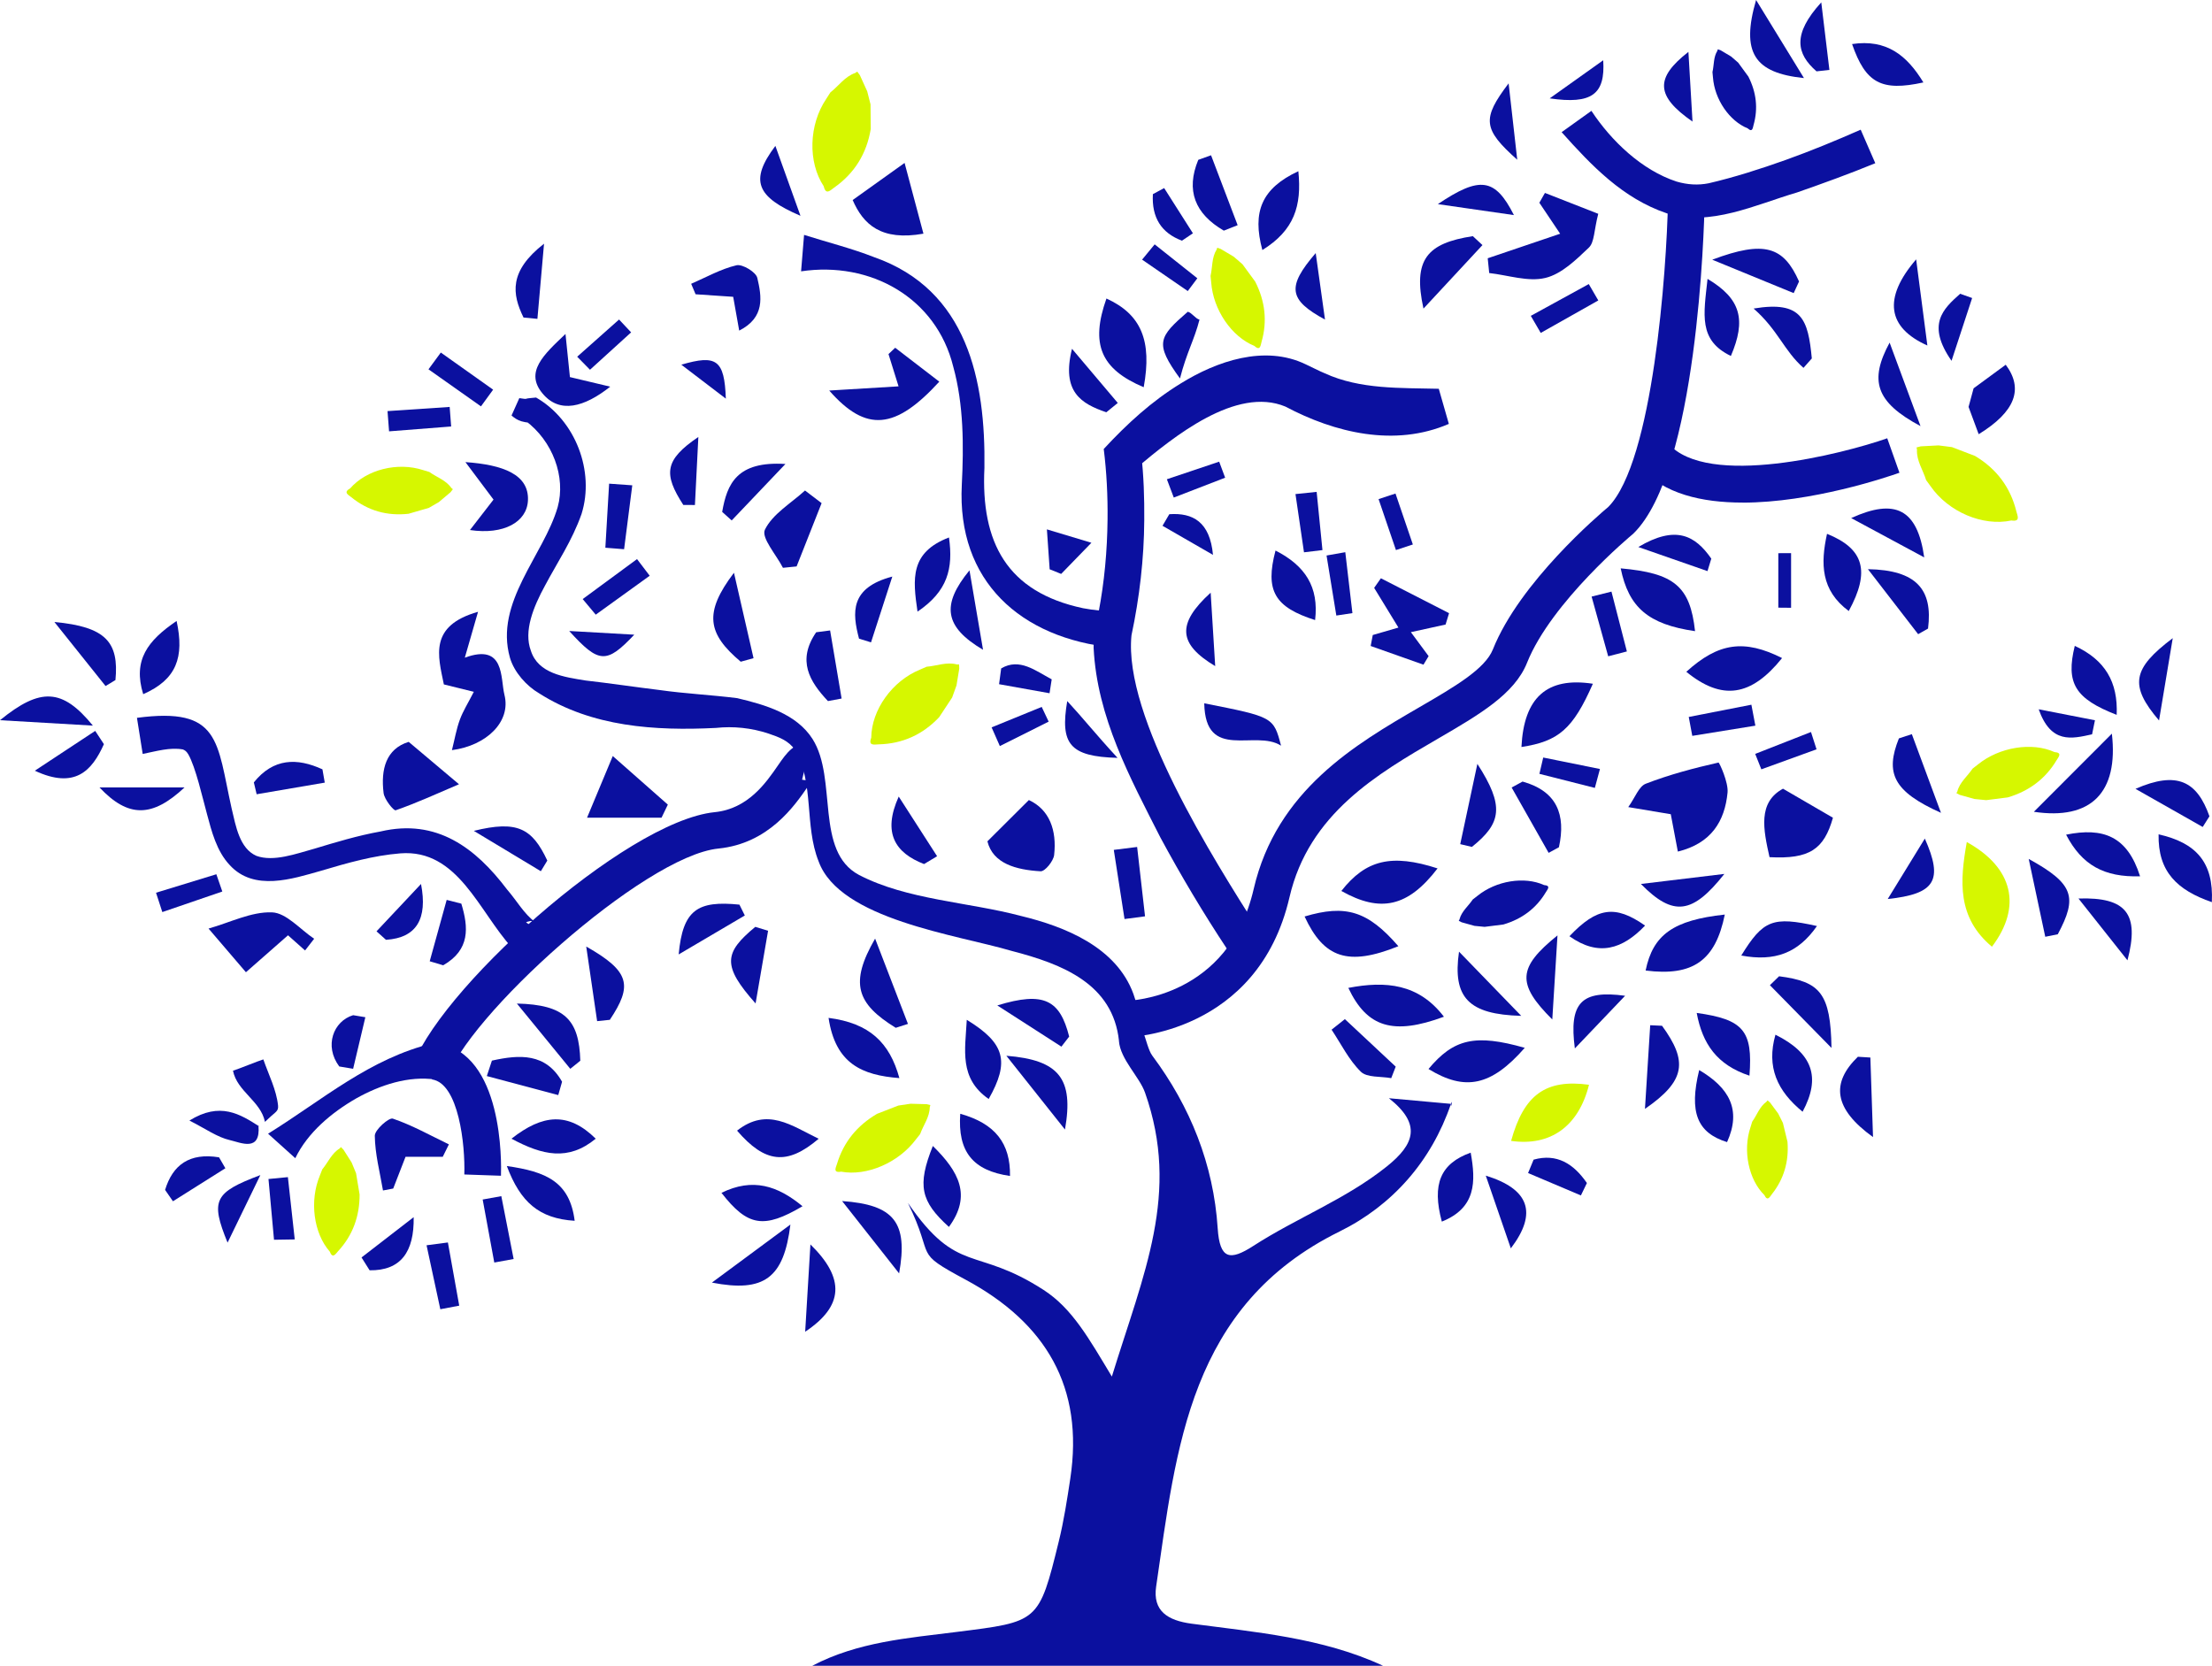 <svg width="567" height="427" viewBox="0 0 567 427" fill="none" xmlns="http://www.w3.org/2000/svg">
<g clip-path="url(#clip0_394_2775)">
<path d="M430.083 218.299C429.431 214.865 428.892 211.981 428.269 208.716C425.009 208.165 421.778 207.628 417.37 206.893C419.156 204.406 420.077 201.593 421.863 200.9C427.886 198.568 434.193 196.9 440.499 195.473C440.712 195.431 443.079 200.575 442.823 203.162C442.115 210.511 438.657 216.193 430.069 218.299H430.083Z" fill="#0B109F"/>
<path d="M122.533 156.844C121.2 161.494 120.308 164.561 119.145 168.59C129.491 164.787 128.23 173.847 129.307 178.13C131.05 185.027 124.658 191.147 115.843 192.292C116.552 189.479 116.977 186.907 117.87 184.49C118.692 182.243 120.01 180.179 121.455 177.338C118.706 176.66 116.24 176.052 113.774 175.444C112.258 168.081 109.919 160.406 122.533 156.83V156.844Z" fill="#0B109F"/>
<path d="M409.675 54.812C408.569 59.108 408.711 62.077 407.28 63.462C403.992 66.6 400.264 70.26 396.098 71.25C391.676 72.31 386.546 70.529 381.727 69.992C381.6 68.734 381.472 67.462 381.345 66.204C387.354 64.168 393.363 62.133 399.91 59.914C398.309 57.54 396.452 54.755 394.581 51.971C395.063 51.137 395.545 50.289 396.013 49.455C401.101 51.448 406.203 53.441 409.689 54.812H409.675Z" fill="#0B109F"/>
<path d="M212.554 100.111C219.442 99.701 224.841 99.376 230.326 99.036C229.447 96.21 228.597 93.496 227.747 90.768C228.314 90.231 228.895 89.68 229.462 89.143C233.217 92.026 236.959 94.909 240.771 97.835C229.547 110.089 222.064 110.965 212.554 100.111Z" fill="#0B109F"/>
<path d="M457.024 202.172C462.551 205.38 466.08 207.444 469.836 209.62C467.54 217.719 463.841 220.277 453.58 219.726C451.993 212.645 450.533 205.705 457.038 202.172H457.024Z" fill="#0B109F"/>
<path d="M78.188 243.64C76.487 242.113 74.772 240.587 73.823 239.753C70.025 243.074 66.482 246.198 63.038 249.223C59.693 245.322 57.383 242.622 53.457 238.029C58.985 236.474 64.412 233.675 69.713 233.873C73.398 234 76.927 238.241 80.526 240.643C79.747 241.647 78.967 242.65 78.188 243.654V243.64Z" fill="#0B109F"/>
<path d="M510.595 242.68C501.652 235.203 502.361 225.889 504.146 215.854C516.009 222.383 518.389 232.39 510.595 242.68Z" fill="#D6F700"/>
<path d="M117.643 201.041C111.946 203.472 106.773 205.846 101.416 207.712C100.934 207.882 98.525 204.942 98.326 203.288C97.575 197.225 98.936 191.953 104.761 190.172C108.601 193.409 111.946 196.221 117.643 201.027V201.041Z" fill="#0B109F"/>
<path d="M505.89 99.545C508.88 97.341 511.502 95.418 514.124 93.496C518.744 99.659 516.604 105.538 507.194 111.305C506.244 108.761 505.535 106.839 504.6 104.309" fill="#0B109F"/>
<path d="M361.645 162.045C363.275 164.25 364.735 166.215 366.195 168.193C365.755 168.928 365.316 169.649 364.877 170.384C360.37 168.787 355.849 167.19 351.342 165.593C351.526 164.66 351.696 163.713 351.881 162.78C353.978 162.172 356.062 161.565 358.457 160.872C356.373 157.466 354.304 154.088 352.235 150.696C352.816 149.876 353.397 149.056 353.964 148.236C359.789 151.219 365.614 154.201 371.438 157.183C371.141 158.158 370.843 159.134 370.545 160.095C367.824 160.688 365.089 161.296 361.66 162.045H361.645Z" fill="#0B109F"/>
<path d="M358.442 242.553C345.574 247.74 339.353 245.634 334.406 234.935C344.936 231.797 350.591 233.493 358.442 242.553Z" fill="#0B109F"/>
<path d="M253.087 215.684C257.168 211.628 260.102 208.702 263.73 205.084C269.016 207.529 270.915 212.829 270.207 219.161C270.036 220.73 267.854 223.416 266.734 223.345C260.414 222.978 254.518 221.366 253.101 215.67L253.087 215.684Z" fill="#0B109F"/>
<path d="M231.871 41.766C233.359 47.377 234.946 53.313 236.704 59.9C225.862 61.836 221.284 57.539 218.563 51.278C222.928 48.154 226.372 45.695 231.871 41.766Z" fill="#0B109F"/>
<path d="M293.165 99.263C282.139 94.599 279.461 88.224 283.613 76.522C292.513 80.578 295.348 87.32 293.165 99.263Z" fill="#0B109F"/>
<path d="M150.48 209.606C153.499 202.384 154.675 199.557 157.07 193.805C159.621 196.052 161.818 197.988 171.186 206.257C170.647 207.373 170.109 208.49 169.57 209.606H150.48Z" fill="#0B109F"/>
<path d="M387.339 292.459C390.613 280.601 396.225 276.559 407.308 278.071C404.644 288.714 397.444 293.901 387.339 292.459Z" fill="#D6F700"/>
<path d="M368.491 222.609C360.88 232.531 353.836 234.029 343.831 228.39C350.081 220.418 356.685 218.779 368.491 222.609Z" fill="#0B109F"/>
<path d="M456.797 168.689C448.861 178.582 441.378 179.657 432.251 172.208C440.471 164.745 447.075 163.798 456.797 168.689Z" fill="#0B109F"/>
<path d="M408.3 175.274C403.184 186.892 399.513 190.03 389.99 191.486C390.613 178.822 396.495 173.465 408.3 175.274Z" fill="#0B109F"/>
<path d="M442.115 234.439C439.72 246.255 433.952 250.326 421.82 248.785C423.705 239.57 428.963 235.867 442.115 234.439Z" fill="#0B109F"/>
<path d="M541.334 188.066C543.077 203.19 535.963 210.299 521.337 208.094C528.381 201.041 534.078 195.331 541.334 188.066Z" fill="#0B109F"/>
<path d="M113.491 296.53H103.953C102.89 299.286 101.841 301.972 100.792 304.671C99.914 304.841 99.049 304.997 98.171 305.166C97.377 300.502 96.13 295.824 96.073 291.145C96.059 289.605 99.701 286.41 100.693 286.75C105.668 288.446 110.316 291.06 115.064 293.35C114.539 294.41 114.015 295.47 113.491 296.53Z" fill="#0B109F"/>
<path d="M345.617 253.238C355.211 251.387 363.658 252.164 370.12 260.63C357.153 265.422 350.421 263.414 345.617 253.238Z" fill="#0B109F"/>
<path d="M434.49 161.792C422.486 160.053 417.484 155.7 415.429 145.693C429.105 146.909 433.229 150.244 434.49 161.792Z" fill="#0B109F"/>
<path d="M390.84 268.601C382.223 278.438 375.534 279.766 366.166 274.028C372.615 266.297 378.128 264.982 390.84 268.601Z" fill="#0B109F"/>
<path d="M210.598 128.987C208.458 134.386 206.333 139.785 204.193 145.199C203.03 145.312 201.854 145.439 200.692 145.552C198.991 142.216 195.066 137.835 196.072 135.771C198.042 131.743 202.761 129.015 206.347 125.736C207.764 126.811 209.181 127.899 210.598 128.973V128.987Z" fill="#0B109F"/>
<path d="M379.998 62.825C374.953 68.252 369.908 73.68 364.877 79.107C362.113 66.514 365.784 62.344 377.532 60.535C378.354 61.298 379.176 62.062 379.998 62.825Z" fill="#0B109F"/>
<path d="M119.301 118.457C128.924 119.135 135.628 121.609 135.33 128.28C135.075 133.806 129.151 137.156 120.463 135.87C123.114 132.45 124.786 130.287 126.501 128.068C124.644 125.595 122.618 122.895 119.301 118.457Z" fill="#0B109F"/>
<path d="M189.482 84.761C188.915 81.581 188.461 79.009 187.937 76.083C184.734 75.871 181.517 75.659 178.3 75.433C177.917 74.543 177.549 73.652 177.166 72.748C181.021 71.08 184.763 68.945 188.787 67.999C190.29 67.645 193.762 69.737 194.116 71.221C195.25 76.055 196.143 81.369 189.482 84.747V84.761Z" fill="#0B109F"/>
<path d="M212.384 260.926C222.886 262.283 228.03 267.244 230.539 276.36C221.001 275.625 214.156 272.728 212.384 260.926Z" fill="#0B109F"/>
<path d="M229.603 263.47C219.541 257.265 217.727 252.008 224.317 240.602C227.619 249.181 230.17 255.824 232.735 262.467C231.687 262.806 230.652 263.131 229.603 263.47Z" fill="#0B109F"/>
<path d="M524.257 240.121C522.84 233.478 521.437 226.821 520.019 220.178C531.669 226.58 532.533 230.001 527.474 239.485C526.397 239.697 525.334 239.923 524.257 240.135V240.121Z" fill="#0B109F"/>
<path d="M473.889 156.631C466.704 151.317 466.647 144.448 468.319 136.844C477.815 140.66 479.444 146.455 473.889 156.631Z" fill="#0B109F"/>
<path d="M182.481 328.783C189.808 323.356 195.321 319.285 202.605 313.9C200.919 327.596 195.916 331.398 182.481 328.783Z" fill="#0B109F"/>
<path d="M492.284 109.227C480.692 103.05 479.133 97.51 484.362 87.828L492.284 109.227Z" fill="#0B109F"/>
<path d="M156.418 99.121C149.757 104.393 143.465 106.104 139.1 100.902C134.437 95.376 139.327 90.952 144.953 85.609C145.463 90.514 145.747 93.312 146.087 96.662C148.751 97.298 151.614 97.977 156.432 99.121H156.418Z" fill="#0B109F"/>
<path d="M153.059 261.746C152.124 255.371 151.203 248.997 150.267 242.637C161.534 249.025 162.172 252.615 156.319 261.421C155.228 261.534 154.151 261.647 153.059 261.76V261.746Z" fill="#0B109F"/>
<path d="M189.865 169.62C181.347 162.44 180.327 157.112 188.136 146.822C190.134 155.585 191.65 162.143 193.152 168.716C192.061 169.013 190.97 169.323 189.879 169.62H189.865Z" fill="#0B109F"/>
<path d="M272.077 268.304C266.593 264.785 261.122 261.251 255.638 257.732C267.684 254.029 271.695 256.389 274.061 265.717C273.395 266.58 272.729 267.442 272.063 268.304H272.077Z" fill="#0B109F"/>
<path d="M493.234 142.881C487.437 139.757 481.641 136.634 474.512 132.803C485.793 127.658 491.477 130.471 493.234 142.881Z" fill="#0B109F"/>
<path d="M462.055 284.981C455.55 279.653 452.744 273.533 455.097 265.236C464.62 269.971 466.817 276.134 462.055 284.981Z" fill="#0B109F"/>
<path d="M146.172 273.972C142.033 268.912 137.881 263.838 132.496 257.252C144.882 257.535 148.439 261.478 148.751 271.909L146.172 273.987V273.972Z" fill="#0B109F"/>
<path d="M553.31 213.875C562.791 216.009 567.482 220.928 566.958 231.26C558.086 228.179 553.111 223.472 553.31 213.875Z" fill="#0B109F"/>
<path d="M323.579 64.098C320.943 54.332 323.352 48.297 332.805 43.887C333.712 52.777 331.756 59.024 323.579 64.098Z" fill="#0B109F"/>
<path d="M459.773 75.136C453.552 72.592 447.344 70.034 438.898 66.571C452.319 61.525 457.194 63.235 461.148 72.154C460.695 73.143 460.227 74.132 459.773 75.136Z" fill="#0B109F"/>
<path d="M190.913 234.68C185.259 238.001 179.618 241.337 173.963 244.658C175.012 233.196 178.81 230.807 189.539 231.895C189.992 232.814 190.46 233.747 190.913 234.666V234.68Z" fill="#0B109F"/>
<path d="M462.268 94.287C457.293 89.92 455.777 84.591 449.499 79.093C461.956 77.015 463.458 81.891 464.422 91.884C463.713 92.69 462.99 93.496 462.282 94.301L462.268 94.287Z" fill="#0B109F"/>
<path d="M272.984 289.548C267.471 282.608 263.39 277.463 257.962 270.637C271.439 271.711 275.294 276.46 272.984 289.548Z" fill="#0B109F"/>
<path d="M529.6 213.959C539.081 212.051 545.288 214.284 548.562 224.63C539.393 224.913 533.667 221.789 529.6 213.959Z" fill="#0B109F"/>
<path d="M450.136 0C454.714 7.477 458.186 13.145 462.409 20.014C449.626 18.699 446.239 13.441 450.136 0Z" fill="#0B109F"/>
<path d="M230.468 326.423C225.153 319.667 221.128 314.564 215.856 307.879C229.206 308.812 232.806 313.363 230.468 326.423Z" fill="#0B109F"/>
<path d="M27.055 175.855C23.101 170.908 19.147 165.961 13.945 159.445C27.111 160.661 30.527 164.59 29.591 174.328C28.741 174.837 27.905 175.346 27.055 175.855Z" fill="#0B109F"/>
<path d="M456.032 250.256C466.576 251.627 469.226 254.595 469.467 268.63C463.061 262.114 458.37 257.337 453.679 252.546C454.459 251.782 455.238 251.019 456.032 250.256Z" fill="#0B109F"/>
<path d="M490.059 188.193C492.299 194.214 494.524 200.25 497.528 208.362C485.269 202.879 483.186 198.172 486.743 189.282C487.848 188.914 488.954 188.561 490.059 188.193Z" fill="#0B109F"/>
<path d="M532.774 230.327C545.033 229.917 548.477 234.256 545.331 246.171C541.15 240.885 536.955 235.613 532.774 230.327Z" fill="#0B109F"/>
<path d="M434.915 259.654C446.82 261.322 449.343 264.135 448.436 275.739C440.102 272.983 436.389 267.583 434.915 259.654Z" fill="#0B109F"/>
<path d="M188.929 289.83C196.695 283.724 202.889 288.558 209.847 291.908C201.727 298.819 196.1 298.141 188.929 289.83Z" fill="#0B109F"/>
<path d="M479.43 271.088C479.643 277.364 479.841 283.639 480.11 291.484C469.949 284.162 469.34 277.59 476.227 270.891C477.29 270.961 478.367 271.018 479.43 271.088Z" fill="#0B109F"/>
<path d="M435.553 274.297C443.192 278.82 446.466 284.417 442.696 292.77C435.029 290.381 432.903 285.123 435.553 274.297Z" fill="#0B109F"/>
<path d="M421.679 237.267C415.896 243.316 409.76 245.309 402.291 239.995C409.349 232.56 414.026 231.882 421.679 237.267Z" fill="#0B109F"/>
<path d="M196.88 238.595C195.817 244.8 194.74 251.005 193.677 257.224C185.088 247.57 185.528 244.263 193.606 237.592C194.697 237.931 195.788 238.256 196.88 238.595Z" fill="#0B109F"/>
<path d="M131.107 291.894C139.086 285.619 145.662 284.955 152.705 291.894C145.662 297.689 139.057 296.163 131.107 291.894Z" fill="#0B109F"/>
<path d="M246.142 285.506C255.127 288.022 259.011 293.096 258.897 301.449C249.359 300.078 245.448 295.216 246.142 285.506Z" fill="#0B109F"/>
<path d="M493.021 21.131C482.236 23.491 478.226 21.315 474.739 11.294C483.554 9.979 488.784 14.149 493.021 21.131Z" fill="#0B109F"/>
<path d="M542.567 183.246C531.896 179.105 529.472 175.133 531.825 165.564C539.591 169.154 542.936 174.822 542.567 183.246Z" fill="#0B109F"/>
<path d="M184.933 305.773C192.968 301.829 199.332 303.949 205.709 309.207C195.803 315.059 191.65 314.408 184.933 305.773Z" fill="#0B109F"/>
<path d="M247.814 261.422C257.65 267.429 258.84 272.164 253.427 281.718C245.788 276.404 247.404 269.181 247.814 261.422Z" fill="#0B109F"/>
<path d="M239.113 293.76C245.83 300.346 249.118 306.48 243.237 314.508C235.981 307.95 235.06 303.894 239.113 293.76Z" fill="#0B109F"/>
<path d="M129.916 298.904C139.978 300.332 146.044 302.918 147.305 312.939C138.193 312.374 133.388 308.162 129.916 298.904Z" fill="#0B109F"/>
<path d="M426.029 262.948C432.648 272.036 432.152 277.025 421.65 284.248C422.175 275.881 422.586 269.337 422.997 262.807C424.003 262.849 425.023 262.906 426.029 262.948Z" fill="#0B109F"/>
<path d="M564.605 211.98C558.865 208.729 553.125 205.464 547.386 202.213C558.057 197.549 563.159 200.249 566.348 209.252C565.767 210.157 565.2 211.075 564.619 211.98H564.605Z" fill="#0B109F"/>
<path d="M483.88 230.454C487.055 225.295 490.229 220.136 493.39 214.963C498.166 225.719 496.054 229.153 483.88 230.454Z" fill="#0B109F"/>
<path d="M437.693 71.49C446.31 76.607 447.614 82.048 443.674 91.249C435.298 87.207 436.701 80.677 437.693 71.49Z" fill="#0B109F"/>
<path d="M397.898 261.335C388.714 252.191 389.012 248.021 399.23 239.781C398.706 248.346 398.309 254.848 397.898 261.335Z" fill="#0B109F"/>
<path d="M373.989 243.951C379.602 249.732 383.952 254.227 389.933 260.403C376.441 260.05 372.289 255.739 373.989 243.951Z" fill="#0B109F"/>
<path d="M433.838 31.166C424.414 24.622 424.173 20.014 432.79 13.301C433.144 19.251 433.484 25.216 433.838 31.166Z" fill="#0B109F"/>
<path d="M126.09 271.881C133.19 270.298 139.893 269.902 144.074 277.294C143.748 278.439 143.422 279.57 143.096 280.715C136.988 279.089 130.894 277.464 124.786 275.839C125.225 274.524 125.65 273.21 126.09 271.881Z" fill="#0B109F"/>
<path d="M420.616 226.596C427.05 225.818 433.484 225.055 442.002 224.023C433.881 234.299 428.949 235.09 420.616 226.596Z" fill="#0B109F"/>
<path d="M326.952 141.127C334.577 145.014 338.105 150.469 337.099 158.95C326.697 155.642 324.231 151.416 326.952 141.127Z" fill="#0B109F"/>
<path d="M390.287 200.348C399.102 202.807 401.427 208.842 399.598 217.181C398.72 217.662 397.841 218.142 396.962 218.623C393.802 213.04 390.642 207.457 387.481 201.874C388.417 201.365 389.338 200.856 390.273 200.348H390.287Z" fill="#0B109F"/>
<path d="M374.301 216.39C375.605 210.298 376.909 204.206 378.694 195.811C385.667 206.623 384.916 210.99 377.291 217.096C376.299 216.856 375.293 216.63 374.301 216.39Z" fill="#0B109F"/>
<path d="M491.675 162.568C487.735 157.466 483.795 152.364 478.807 145.904C491.292 146.116 495.487 151.148 494.212 161.127C493.361 161.607 492.525 162.088 491.675 162.568Z" fill="#0B109F"/>
<path d="M313.701 59.122C306.261 54.797 303.922 48.79 307.153 40.974C308.245 40.578 309.336 40.197 310.427 39.801C312.695 45.779 314.962 51.744 317.244 57.723C316.068 58.189 314.877 58.655 313.701 59.122Z" fill="#0B109F"/>
<path d="M328.369 191.148C321.737 186.879 308.967 195.289 308.684 180.293C326.371 183.77 326.442 183.812 328.369 191.148Z" fill="#0B109F"/>
<path d="M344.724 261.238C349.075 265.295 353.411 269.365 357.762 273.422C357.379 274.411 356.997 275.386 356.614 276.376C353.95 275.881 350.393 276.277 348.82 274.722C345.73 271.697 343.76 267.599 341.322 263.952C342.456 263.047 343.59 262.143 344.738 261.238H344.724Z" fill="#0B109F"/>
<path d="M25.496 201.846H47.307C39.016 209.605 32.894 209.69 25.496 201.846Z" fill="#0B109F"/>
<path d="M387.269 320.006C385.285 314.239 383.286 308.459 380.849 301.363C391.875 304.755 394.256 310.833 387.269 320.006Z" fill="#0B109F"/>
<path d="M491.165 66.486C492.256 74.882 493.078 81.186 494.042 88.564C483.809 83.998 482.576 76.465 491.165 66.486Z" fill="#0B109F"/>
<path d="M416.562 255.258C412.268 259.752 407.974 264.261 403.68 268.756C402.135 257.067 405.31 253.717 416.562 255.258Z" fill="#0B109F"/>
<path d="M251.981 166.568C242.117 160.717 241.168 155.134 248.509 146.201C249.799 153.904 251.003 160.731 251.981 166.568Z" fill="#0B109F"/>
<path d="M45.266 159.176C47.292 168.462 45.266 174.2 36.706 177.946C34.013 169.197 37.854 164.222 45.266 159.176Z" fill="#0B109F"/>
<path d="M291.479 217.098C292.159 223.034 292.839 228.956 293.506 234.892C291.748 235.118 290.005 235.359 288.248 235.585C287.326 229.677 286.405 223.769 285.498 217.861C287.497 217.606 289.495 217.352 291.479 217.112V217.098Z" fill="#0B109F"/>
<path d="M206.389 341.376C206.871 333.461 207.254 327.072 207.736 319.002C216.664 327.723 216.267 334.804 206.389 341.376Z" fill="#0B109F"/>
<path d="M376.98 295.469C378.326 302.903 378.383 309.631 369.582 313.15C366.988 303.525 369.242 298.253 376.98 295.469Z" fill="#0B109F"/>
<path d="M446.338 244.941C451.95 235.825 454.402 234.849 465.74 237.379C460.879 244.347 454.898 246.538 446.338 244.941Z" fill="#0B109F"/>
<path d="M273.565 179.713C277.59 184.052 280.921 188.278 286.462 194.271C274.161 193.946 271.695 190.695 273.565 179.713Z" fill="#0B109F"/>
<path d="M23.809 186.003C15.32 185.509 8.914 185.127 0 184.618C10.416 176.124 16.029 176.477 23.809 186.003Z" fill="#0B109F"/>
<path d="M553.423 184.688C545.756 175.699 546.564 171.416 556.938 163.586C555.506 172.165 554.472 178.427 553.423 184.688Z" fill="#0B109F"/>
<path d="M236.859 221.493C229.504 218.638 226.131 213.592 230.369 204.193C233.642 209.296 236.916 214.384 240.204 219.486C239.084 220.151 237.979 220.829 236.859 221.493Z" fill="#0B109F"/>
<path d="M65.064 200.561C70.081 194.328 76.119 194.215 82.652 197.211C82.85 198.342 83.049 199.487 83.247 200.618C77.422 201.607 71.612 202.611 65.787 203.6C65.546 202.582 65.305 201.565 65.064 200.547V200.561Z" fill="#0B109F"/>
<path d="M110.146 246.411C111.592 241.167 113.051 235.923 114.497 230.68C115.744 231.005 117.005 231.316 118.253 231.641C120.095 237.718 120.548 243.457 113.604 247.443C112.456 247.103 111.294 246.75 110.146 246.411Z" fill="#0B109F"/>
<path d="M138.632 223.33C133.601 220.305 128.57 217.266 121.455 212.984C132.609 210.228 136.407 212.32 140.29 220.602C139.738 221.507 139.185 222.425 138.632 223.33Z" fill="#0B109F"/>
<path d="M185.117 131.219C186.364 124.053 188.858 118.145 201.33 118.937C195.675 124.873 191.622 129.141 187.554 133.41C186.747 132.675 185.939 131.94 185.117 131.219Z" fill="#0B109F"/>
<path d="M26.63 190.766C23.554 197.635 19.175 202.355 8.928 197.564C14.087 194.158 19.246 190.766 24.404 187.359C25.141 188.49 25.892 189.621 26.63 190.752V190.766Z" fill="#0B109F"/>
<path d="M212.781 161.607C213.759 167.431 214.737 173.24 215.729 179.063C214.567 179.275 213.39 179.501 212.228 179.713C207.466 174.667 204.263 169.282 209.21 162.074C210.4 161.918 211.605 161.763 212.795 161.607H212.781Z" fill="#0B109F"/>
<path d="M235.187 156.787C233.94 148.335 233.26 141.594 243.251 137.777C244.385 145.791 242.883 151.572 235.187 156.787Z" fill="#0B109F"/>
<path d="M175.154 129.439C170.023 121.51 170.293 117.92 179.009 112.012C178.711 117.821 178.428 123.644 178.13 129.453C177.138 129.453 176.146 129.453 175.14 129.439H175.154Z" fill="#0B109F"/>
<path d="M198.75 37.398C200.706 42.826 202.648 48.253 205.185 55.32C193.889 50.472 192.061 46.303 198.75 37.398Z" fill="#0B109F"/>
<path d="M149.36 153.565C154.009 150.145 158.643 146.739 163.292 143.318C164.369 144.746 165.46 146.159 166.537 147.587C161.931 150.908 157.311 154.23 152.705 157.565C151.585 156.237 150.48 154.908 149.36 153.565Z" fill="#0B109F"/>
<path d="M93.65 260.757C92.601 265.167 91.566 269.577 90.518 273.973C89.327 273.775 88.151 273.577 86.96 273.379C83.021 268.093 85.472 261.747 90.518 260.234C91.566 260.404 92.601 260.588 93.65 260.757Z" fill="#0B109F"/>
<path d="M66.255 288.558C66.836 295.371 61.748 292.911 58.928 292.261C55.668 291.512 52.749 289.364 48.554 287.243C56.419 282.367 61.507 285.562 66.581 288.827L66.255 288.558Z" fill="#0B109F"/>
<path d="M388.062 55.137C382.28 54.303 376.498 53.469 368.561 52.325C379.304 45.116 383.215 45.554 388.062 55.137Z" fill="#0B109F"/>
<path d="M123.284 104.168C118.805 101.002 114.327 97.836 109.834 94.67C110.883 93.242 111.932 91.801 112.995 90.373C117.459 93.539 121.937 96.719 126.402 99.885C125.367 101.313 124.318 102.74 123.284 104.168Z" fill="#0B109F"/>
<path d="M310.328 151.926C310.696 157.834 311.051 163.728 311.49 170.752C302.108 165.127 301.484 159.982 310.328 151.926Z" fill="#0B109F"/>
<path d="M68.834 286.72L67.913 287.582C66.85 282.239 60.784 279.808 59.721 274.466C61.082 274.056 66.141 271.978 67.502 271.568C68.863 275.498 70.847 279.356 71.272 283.37C71.428 284.925 70.606 284.981 68.834 286.734V286.72Z" fill="#0B109F"/>
<path d="M107.921 226.61C109.65 235.557 106.759 240.419 98.936 240.913C98.128 240.193 97.32 239.472 96.513 238.737C100.311 234.694 104.123 230.652 107.921 226.596V226.61Z" fill="#0B109F"/>
<path d="M449.952 186.017C444.567 186.894 439.167 187.756 433.782 188.632C433.484 187.021 433.186 185.395 432.875 183.784C438.232 182.738 443.575 181.692 448.932 180.646C449.272 182.441 449.612 184.222 449.952 186.017Z" fill="#0B109F"/>
<path d="M114.809 318.494C115.772 323.893 116.736 329.292 117.714 334.692C116.098 335.003 114.483 335.299 112.867 335.61C111.691 330.14 110.515 324.685 109.338 319.215C111.166 318.975 112.995 318.734 114.823 318.494H114.809Z" fill="#0B109F"/>
<path d="M228.725 147.799C226.911 153.424 225.082 159.035 223.268 164.661C222.248 164.35 221.228 164.025 220.193 163.714C218.421 157 217.855 150.668 228.725 147.799Z" fill="#0B109F"/>
<path d="M162.073 124.392C161.378 129.862 160.67 135.318 159.975 140.788C158.374 140.66 156.772 140.533 155.171 140.406C155.497 134.936 155.809 129.452 156.135 123.982C158.119 124.124 160.103 124.265 162.073 124.406V124.392Z" fill="#0B109F"/>
<path d="M57.752 299.484C53.273 302.296 48.795 305.123 44.331 307.936C43.664 306.961 42.984 306 42.318 305.024C44.26 298.622 48.568 295.427 56.15 296.671C56.689 297.604 57.227 298.537 57.766 299.47L57.752 299.484Z" fill="#0B109F"/>
<path d="M66.737 301.223C63.264 308.389 60.799 313.463 58.333 318.537C53.897 307.682 54.875 305.689 66.737 301.223Z" fill="#0B109F"/>
<path d="M128.499 306.607C129.548 311.978 130.611 317.349 131.659 322.734C130.001 323.031 128.343 323.342 126.699 323.639C125.707 318.254 124.715 312.869 123.723 307.484C125.324 307.201 126.912 306.904 128.513 306.622L128.499 306.607Z" fill="#0B109F"/>
<path d="M437.679 146.399C432.421 144.562 427.163 142.739 419.95 140.223C429.601 134.485 434.561 137.311 438.657 143.205C438.331 144.265 438.005 145.339 437.679 146.399Z" fill="#0B109F"/>
<path d="M115.645 109.326C110.344 109.736 105.03 110.146 99.73 110.57C99.602 108.846 99.474 107.107 99.333 105.383C104.647 105.029 109.948 104.662 115.262 104.309C115.39 105.991 115.517 107.658 115.645 109.34V109.326Z" fill="#0B109F"/>
<path d="M307.465 81.935C306.147 87.108 304.177 90.317 302.462 97.016C295.858 87.956 297.02 86.387 304.461 79.914C305.509 80.154 306.416 81.695 307.465 81.935Z" fill="#0B109F"/>
<path d="M392.399 80.96C397.345 78.246 402.305 75.532 407.251 72.818C408.059 74.218 408.881 75.617 409.689 77.016C404.771 79.786 399.854 82.571 394.936 85.341C394.085 83.885 393.235 82.415 392.385 80.96H392.399Z" fill="#0B109F"/>
<path d="M283.571 105.68C277.208 103.504 272.021 100.493 274.784 89.412C279.518 95.023 283.018 99.165 286.519 103.292C285.541 104.083 284.563 104.889 283.585 105.68H283.571Z" fill="#0B109F"/>
<path d="M92.672 322.338C97.122 318.889 101.586 315.455 106.036 312.006C106.192 320.91 102.734 325.744 94.741 325.631C94.046 324.529 93.366 323.426 92.672 322.338Z" fill="#0B109F"/>
<path d="M145.902 161.748C151.458 162.059 157.028 162.384 162.583 162.695C155.44 170.257 153.499 170.115 145.902 161.748Z" fill="#0B109F"/>
<path d="M139.454 62.457C138.746 70.386 138.249 76.054 137.753 81.736C136.563 81.623 135.373 81.51 134.196 81.397C131.248 75.361 130.384 69.538 139.468 62.457H139.454Z" fill="#0B109F"/>
<path d="M466.845 0.607C467.724 7.886 468.319 12.904 468.929 17.922C467.823 18.049 466.732 18.162 465.627 18.289C460.439 13.766 459.391 8.791 466.845 0.607Z" fill="#0B109F"/>
<path d="M70.237 317.802C69.77 312.615 69.302 307.428 68.82 302.227C70.478 302.071 72.136 301.902 73.794 301.746C74.376 307.075 74.971 312.389 75.552 317.717C73.78 317.746 72.009 317.774 70.237 317.802Z" fill="#0B109F"/>
<path d="M39.994 228.842C45.153 227.259 50.297 225.676 55.456 224.107C55.966 225.577 56.476 227.061 56.986 228.531C51.856 230.284 46.74 232.051 41.609 233.803C41.071 232.15 40.532 230.496 39.994 228.842Z" fill="#0B109F"/>
<path d="M337.255 64.875C338.134 71.207 338.814 75.998 339.636 81.921C330.297 76.846 329.786 73.553 337.255 64.875Z" fill="#0B109F"/>
<path d="M337.496 126.088C337.992 131.063 338.488 136.038 338.984 141.013C337.411 141.197 335.824 141.395 334.251 141.579C333.528 136.604 332.791 131.628 332.068 126.653C333.882 126.47 335.682 126.272 337.496 126.088Z" fill="#0B109F"/>
<path d="M522.556 181.819C527.375 182.752 532.179 183.699 536.998 184.631C536.757 185.833 536.502 187.034 536.261 188.236C531.017 189.395 525.731 190.737 522.57 181.805L522.556 181.819Z" fill="#0B109F"/>
<path d="M299.104 122.852C303.568 121.354 308.032 119.842 312.51 118.344C313.021 119.715 313.531 121.086 314.041 122.457C309.648 124.153 305.268 125.849 300.875 127.545C300.28 125.976 299.699 124.421 299.104 122.852Z" fill="#0B109F"/>
<path d="M408.81 201.973C404.077 200.772 399.329 199.571 394.596 198.369C394.922 196.97 395.248 195.585 395.573 194.186C400.42 195.161 405.267 196.15 410.114 197.125C409.675 198.737 409.25 200.348 408.81 201.959V201.973Z" fill="#0B109F"/>
<path d="M386.702 21.371C387.524 28.579 388.076 33.54 388.913 40.947C380.098 33.088 379.814 30.459 386.702 21.371Z" fill="#0B109F"/>
<path d="M397.232 25.216C402.589 21.4 406.373 18.714 410.95 15.449C411.517 24.17 408.031 26.799 397.232 25.216Z" fill="#0B109F"/>
<path d="M413.062 151.643C414.38 156.759 415.698 161.876 417.016 166.992C415.415 167.402 413.827 167.812 412.226 168.236C410.809 163.133 409.391 158.031 407.974 152.929C409.661 152.505 411.361 152.081 413.048 151.657L413.062 151.643Z" fill="#0B109F"/>
<path d="M505.521 76.379C503.991 81.029 502.46 85.693 500.235 92.492C493.772 83.191 498.038 79.22 502.446 75.305C503.466 75.672 504.487 76.025 505.507 76.393L505.521 76.379Z" fill="#0B109F"/>
<path d="M298.409 48.211C300.861 52.069 303.327 55.942 305.779 59.801C304.843 60.437 303.908 61.059 302.973 61.695C297.701 59.73 295.178 55.773 295.518 49.766C296.482 49.243 297.445 48.734 298.409 48.211Z" fill="#0B109F"/>
<path d="M295.972 62.641C299.614 65.538 303.256 68.436 306.912 71.333C306.09 72.421 305.283 73.51 304.461 74.612C300.563 71.927 296.666 69.241 292.754 66.556C293.832 65.255 294.894 63.955 295.972 62.641Z" fill="#0B109F"/>
<path d="M455.834 155.769V141.805C456.925 141.805 458.016 141.805 459.107 141.791V155.798C458.016 155.798 456.925 155.784 455.834 155.769Z" fill="#0B109F"/>
<path d="M310.937 142.244C306.615 139.756 302.306 137.268 297.984 134.781C298.565 133.791 299.146 132.802 299.727 131.813C305.736 131.389 310.144 133.749 310.923 142.244H310.937Z" fill="#0B109F"/>
<path d="M465.627 192.081C460.907 193.791 456.202 195.501 451.483 197.211C450.958 195.897 450.434 194.582 449.91 193.254C454.671 191.388 459.447 189.508 464.209 187.643C464.677 189.113 465.145 190.597 465.627 192.067V192.081Z" fill="#0B109F"/>
<path d="M147.943 91.447C151.529 88.266 155.114 85.086 158.686 81.906C159.72 83.009 160.741 84.111 161.775 85.2C158.261 88.394 154.746 91.588 151.231 94.782C150.14 93.666 149.035 92.549 147.943 91.433V91.447Z" fill="#0B109F"/>
<path d="M254.178 186.455C258.458 184.702 262.738 182.964 267.018 181.211C267.613 182.469 268.208 183.727 268.803 184.985C264.637 187.077 260.456 189.168 256.289 191.246C255.581 189.649 254.886 188.052 254.178 186.455Z" fill="#0B109F"/>
<path d="M186.052 102.189C182.495 99.475 178.938 96.762 174.644 93.483C183.643 90.854 185.698 92.182 186.052 102.189Z" fill="#0B109F"/>
<path d="M269.03 177.706C264.722 176.928 260.399 176.165 256.091 175.388C256.275 174.045 256.445 172.688 256.63 171.345C261.321 168.561 265.402 171.925 269.583 174.144C269.399 175.331 269.214 176.518 269.03 177.706Z" fill="#0B109F"/>
<path d="M344.837 141.551C345.447 146.752 346.056 151.967 346.665 157.169C345.291 157.381 343.916 157.579 342.541 157.791C341.705 152.66 340.869 147.529 340.033 142.399C341.634 142.116 343.236 141.833 344.837 141.551Z" fill="#0B109F"/>
<path d="M269.059 145.932C268.846 142.908 268.633 139.869 268.35 135.699C272.403 136.929 275.337 137.805 279.759 139.134C276.825 142.158 274.416 144.632 272.006 147.119C271.028 146.724 270.036 146.328 269.059 145.932Z" fill="#0B109F"/>
<path d="M357.819 141.001C356.331 136.648 354.857 132.294 353.369 127.941C354.814 127.461 356.26 126.994 357.705 126.514C359.194 130.867 360.667 135.22 362.156 139.573C360.71 140.054 359.264 140.52 357.833 141.001H357.819Z" fill="#0B109F"/>
<path d="M405.225 306.438C400.718 304.53 396.197 302.622 391.69 300.7C392.158 299.555 392.626 298.41 393.108 297.266C399.074 295.598 403.354 298.311 406.77 303.258C406.259 304.318 405.749 305.364 405.239 306.424L405.225 306.438Z" fill="#0B109F"/>
<path d="M133.147 102.062C133.927 102.161 134.749 102.33 134.891 102.217C135.103 102.076 136.79 101.991 137.413 101.906C147.504 107.701 152.507 120.803 149.063 131.757C146.654 138.612 142.77 144.322 139.723 150.075C136.676 155.643 134.21 161.792 136.067 166.781C137.938 172.689 144.627 173.551 150.112 174.442C155.809 175.078 163.476 176.208 169.088 176.887C175.536 177.805 182.495 178.145 188.957 178.964C196.1 180.646 204.178 182.978 208.288 189.452C214.737 199.671 208.784 218.2 220.179 224.278C232.48 230.68 248.24 231.218 261.689 234.793C273.041 237.535 286.122 242.793 290.515 254.751C291.989 258.765 292.273 262.976 291.72 266.849H286.83C285.286 252.221 272.361 247.132 259.351 243.768C245.349 239.613 215.233 235.726 209.833 220.801C206.148 211.614 208.756 200.646 203.796 192.264C202.166 189.848 199.686 188.957 196.979 188.038C192.586 186.583 187.994 186.116 183.487 186.597C167.94 187.374 151.727 186.356 138.207 177.735C134.947 175.841 131.787 172.307 130.71 168.59C126.685 154.414 139.383 142.315 142.955 129.976C145.08 122.302 141.707 113.016 134.621 107.8L136.563 108.45C135.784 108.351 135.032 108.365 133.672 107.998C132.524 107.63 131.915 107.178 131.121 106.514L133.119 102.048L133.147 102.062Z" fill="#0B109F"/>
<path d="M114.341 277.138L105.328 274.509C111.11 254.806 160.202 210.51 183.204 208.192C191.764 207.33 196.37 200.631 199.417 196.207C201.585 193.055 203.838 189.79 207.821 190.765L205.596 199.868C207.282 200.277 208.529 199.5 208.841 199.203C208.543 199.5 207.778 200.617 207.155 201.507C203.612 206.652 197.021 216.221 184.139 217.521C165.049 219.443 119.089 260.954 114.327 277.152L114.341 277.138Z" fill="#0B109F"/>
<path d="M407.932 28.424C413.034 36.156 420.857 43.632 429.757 46.544C432.591 47.364 435.27 47.519 437.977 46.982C444.553 45.456 451.157 43.336 457.676 41.018C464.181 38.685 470.672 36.014 476.95 33.244L480.692 41.837C474.016 44.579 467.37 46.982 460.61 49.343C450.122 52.41 438.303 58.233 427.22 54.671C415.953 50.855 407.988 42.487 400.293 33.88L407.932 28.41V28.424Z" fill="#0B109F"/>
<path d="M288.8 265.916L288.701 256.545C289.75 256.531 314.906 255.74 321.354 227.896C327.221 202.554 347.53 190.752 363.842 181.282C372.87 176.038 380.65 171.516 382.677 166.456C389.564 149.212 409.987 131.842 412.268 129.934C423.734 118.316 427.192 69.469 427.56 51.547L436.956 51.731C436.815 58.741 435.1 120.634 418.745 136.718L418.447 136.986C418.235 137.156 397.671 154.258 391.421 169.904C388.204 177.961 379.105 183.233 368.59 189.353C353.071 198.37 335.484 208.589 330.537 229.988C322.403 265.139 289.155 265.888 288.829 265.888L288.8 265.916Z" fill="#0B109F"/>
<path d="M446.65 128.83C436.29 128.83 426.426 126.611 420.531 119.826L427.631 113.692C437.636 125.211 472.372 116.35 483.753 112.35L486.885 121.183C483.668 122.328 464.422 128.844 446.664 128.844L446.65 128.83Z" fill="#0B109F"/>
<path d="M314.636 243.429C308.415 234.03 302.746 224.518 297.417 214.639C289.693 199.416 281.204 183.855 280.325 166.074C280.297 163.149 280.977 159.87 281.587 157.015C283.089 149.184 283.812 141.213 283.897 133.213C283.968 127.093 283.656 120.973 282.919 115.093C288.928 108.62 295.15 102.896 302.689 98.274C311.859 92.592 324.16 88.309 334.676 93.384C336.05 94.005 338.19 95.136 339.565 95.687C348.664 99.871 359.038 99.405 368.802 99.659L371.382 108.662C357.507 114.655 342.173 110.952 329.489 104.224C316.861 98.966 300.889 111.885 291.238 120.012L292.513 116.167C293.18 122.075 293.35 127.602 293.307 133.326C293.25 143.192 292.088 153.198 290.033 162.852C287.922 183.728 311.051 220.207 322.459 238.2L314.665 243.429H314.636Z" fill="#0B109F"/>
<path d="M285.442 166.018C261.604 163.629 245.249 148.972 246.539 124.266C247.049 114.217 247.021 103.715 244.356 94.033C239.991 76.239 223.042 66.91 205.341 69.553L206.106 60.211C212.228 62.147 218.251 63.645 224.104 65.935C247.928 74.302 252.661 97.454 252.335 119.955C251.4 139.022 258.089 151.771 277.633 155.912C280.255 156.406 283.188 156.703 285.541 156.661L285.427 166.032L285.442 166.018Z" fill="#0B109F"/>
<path d="M142.444 241.775C139.723 245.592 134.735 246.27 131.248 242.949C122.773 233.705 117.388 217.592 102.621 218.751C95.648 219.317 89.129 221.182 82.241 223.232C74.942 225.295 65.107 228.574 58.885 221.748C55.512 218.2 54.209 212.97 53.075 208.744C51.955 204.702 50.155 196.618 48.242 193.324C47.732 192.476 47.292 192.293 46.867 192.109C43.565 191.529 40.206 192.533 36.578 193.268L35.105 184.01C56.547 181.169 55.541 190.074 59.367 207.204C60.459 211.797 61.394 217.479 65.716 219.387C70.096 220.999 75.906 218.85 80.555 217.564C85.997 215.924 91.651 214.2 97.547 213.14C111.946 209.762 121.909 217.352 129.973 228.009C132.496 230.921 134.31 234.242 137.13 236.334C136.818 236.108 136.464 236.094 136.024 236.079C135.642 236.136 134.891 236.334 134.763 236.503C134.692 236.546 134.763 236.405 134.777 236.39L142.444 241.804V241.775Z" fill="#0B109F"/>
<path d="M128.414 301.392L119.018 301.066C119.273 293.561 117.586 277.717 110.727 276.7L112.116 267.428C129.052 269.958 128.527 298.183 128.414 301.392Z" fill="#0B109F"/>
<path d="M68.707 290.621C82.723 281.943 94.698 271.328 111.124 267.385L111.733 276.741C104.746 275.696 97.434 278.127 91.269 281.589C85.005 285.194 78.854 290.324 75.694 296.896L68.721 290.621H68.707Z" fill="#0B109F"/>
<path d="M245.292 170.328C242.627 169.607 240.119 170.709 237.526 170.907C236.959 171.161 236.392 171.416 235.811 171.656C228.696 174.554 223.382 181.988 223.325 189.126C222.475 191.302 224.218 190.822 225.21 190.808C231.361 190.666 236.533 188.292 240.728 183.854C241.834 182.172 242.953 180.49 244.059 178.808C244.427 177.776 244.796 176.73 245.178 175.698C245.419 174.271 245.646 172.829 245.887 171.402C245.873 171.048 245.859 170.681 245.845 170.328C245.66 170.328 245.476 170.328 245.292 170.328Z" fill="#D6F700"/>
<path d="M219.272 18.684C216.551 19.603 214.992 22.02 212.852 23.688C212.497 24.239 212.157 24.79 211.803 25.327C207.31 31.97 207.041 41.525 211.151 47.758C211.69 50.147 212.908 48.719 213.773 48.125C219.045 44.437 222.149 39.377 223.197 33.073C223.183 30.967 223.169 28.861 223.141 26.755C222.857 25.638 222.574 24.522 222.29 23.405C221.653 22.02 221.029 20.649 220.406 19.264C220.179 18.967 219.966 18.656 219.739 18.359C219.584 18.472 219.413 18.571 219.258 18.67L219.272 18.684Z" fill="#D6F700"/>
<path d="M491.377 115.276C491.236 118.145 492.936 120.463 493.716 123.064C494.098 123.587 494.495 124.11 494.864 124.647C499.441 131.233 508.242 134.979 515.569 133.424C517.993 133.806 517.114 132.138 516.859 131.12C515.328 124.887 511.743 120.152 506.244 116.873C504.274 116.124 502.304 115.375 500.334 114.612C499.186 114.471 498.052 114.315 496.905 114.174C495.388 114.259 493.872 114.343 492.355 114.414C491.987 114.513 491.632 114.612 491.264 114.697C491.307 114.881 491.349 115.078 491.377 115.262V115.276Z" fill="#D6F700"/>
<path d="M115.702 125.099C114.299 123.064 111.946 122.357 110.061 120.986C109.523 120.831 108.984 120.675 108.46 120.505C101.912 118.371 93.947 120.364 89.738 125.212C87.882 126.216 89.356 126.894 90.05 127.459C94.33 130.936 99.248 132.307 104.718 131.7C106.461 131.191 108.19 130.682 109.933 130.187C110.798 129.693 111.648 129.198 112.499 128.703C113.491 127.855 114.483 127.021 115.489 126.173C115.687 125.919 115.886 125.664 116.084 125.41C115.957 125.297 115.829 125.198 115.702 125.085V125.099Z" fill="#D6F700"/>
<path d="M311.859 63.97C310.583 65.992 310.81 68.479 310.3 70.74C310.356 71.306 310.427 71.871 310.47 72.436C310.98 79.405 315.685 86.302 321.51 88.662C323.069 90.09 323.14 88.464 323.38 87.602C324.883 82.344 324.287 77.2 321.751 72.196C320.659 70.712 319.582 69.228 318.491 67.744C317.74 67.094 316.989 66.444 316.238 65.794C315.132 65.129 314.013 64.465 312.907 63.815C312.61 63.716 312.312 63.603 312.014 63.504C311.958 63.659 311.915 63.815 311.859 63.97Z" fill="#D6F700"/>
<path d="M440.216 13.016C439.181 14.642 439.38 16.649 438.954 18.472C438.997 18.924 439.054 19.377 439.082 19.843C439.493 25.454 443.277 31.009 447.982 32.903C449.243 34.048 449.286 32.733 449.484 32.055C450.689 27.815 450.207 23.673 448.166 19.645C447.288 18.444 446.423 17.257 445.545 16.055C444.935 15.532 444.34 15.009 443.731 14.486C442.838 13.949 441.945 13.426 441.052 12.889C440.811 12.804 440.57 12.72 440.329 12.635C440.287 12.762 440.244 12.889 440.202 13.016H440.216Z" fill="#0B109F"/>
<path d="M374.117 235.654C374.641 233.619 376.384 232.262 377.518 230.566C377.915 230.255 378.312 229.958 378.709 229.647C383.485 225.76 390.755 224.587 395.786 226.877C397.643 227.018 396.636 228.036 396.24 228.714C393.774 232.856 390.117 235.584 385.37 236.983C383.768 237.181 382.152 237.393 380.551 237.591C379.686 237.506 378.808 237.421 377.943 237.336C376.852 237.025 375.747 236.714 374.655 236.417C374.414 236.29 374.159 236.163 373.918 236.036C373.989 235.909 374.06 235.781 374.131 235.654H374.117Z" fill="#0B109F"/>
<path d="M501.723 202.878C502.318 200.532 504.331 198.977 505.635 197.027C506.088 196.674 506.556 196.334 506.995 195.967C512.494 191.501 520.841 190.158 526.624 192.787C528.764 192.942 527.601 194.115 527.148 194.893C524.313 199.642 520.104 202.794 514.662 204.405C512.82 204.645 510.963 204.871 509.121 205.112C508.115 205.013 507.123 204.914 506.116 204.815C504.855 204.461 503.594 204.108 502.332 203.755C502.049 203.613 501.766 203.458 501.482 203.317C501.567 203.175 501.638 203.02 501.723 202.878Z" fill="#D6F700"/>
<path d="M452.801 282.424C451.029 283.667 450.363 285.83 449.144 287.526C448.988 288.021 448.861 288.515 448.691 288.996C446.692 294.989 448.223 302.381 452.262 306.352C453.07 308.077 453.694 306.748 454.19 306.112C457.265 302.239 458.569 297.745 458.186 292.699C457.789 291.088 457.407 289.476 457.01 287.851C456.613 287.045 456.202 286.254 455.805 285.448C455.111 284.515 454.416 283.583 453.722 282.636C453.509 282.452 453.297 282.254 453.084 282.07C452.985 282.183 452.886 282.296 452.801 282.41V282.424Z" fill="#D6F700"/>
<path d="M238.319 283.796C238.319 286.326 236.675 288.418 235.853 290.721C235.485 291.188 235.102 291.654 234.734 292.135C230.298 298.057 222.163 301.562 215.615 300.347C213.404 300.728 214.283 299.244 214.552 298.34C216.225 292.785 219.683 288.531 224.813 285.52C226.627 284.813 228.441 284.107 230.269 283.4C231.304 283.245 232.353 283.089 233.387 282.934C234.762 282.976 236.122 283.018 237.497 283.047C237.823 283.117 238.149 283.202 238.475 283.273C238.433 283.442 238.39 283.612 238.347 283.782L238.319 283.796Z" fill="#D6F700"/>
<path d="M87.074 294.396C85.019 295.626 84.098 297.958 82.61 299.753C82.397 300.29 82.213 300.813 81.986 301.35C79.293 307.809 80.37 316.106 84.523 320.827C85.274 322.806 86.068 321.378 86.677 320.714C90.404 316.686 92.19 311.809 92.176 306.198C91.878 304.389 91.581 302.566 91.269 300.757C90.886 299.838 90.518 298.919 90.135 298C89.441 296.912 88.746 295.824 88.052 294.721C87.839 294.495 87.612 294.269 87.4 294.043C87.286 294.156 87.173 294.283 87.06 294.396H87.074Z" fill="#D6F700"/>
<path d="M371.92 282.962C371.807 284.813 372.501 281.265 371.92 282.962C366.889 297.731 356.869 309.024 343.349 315.696C304.843 334.678 301.555 371.072 296.354 406.69C295.433 412.979 299.33 415.396 305.424 416.216C321.552 418.365 339.079 419.806 354.499 427H208.217C219.924 420.866 232.664 419.919 245.178 418.336C266.182 415.693 266.281 415.962 271.397 395.128C272.701 389.842 273.523 384.429 274.345 379.044C277.902 355.567 268.067 339.116 247.588 328.077C233.642 320.558 239.921 323.074 232.735 308.374C245.604 327.031 249.94 319.3 267.528 330.678C274.855 335.427 279.092 343.059 285.002 352.868C293.151 326.395 302.604 305.873 293.506 280.092C292.074 276.022 287.185 271.57 286.816 266.863L290.175 263.471C292.684 259.005 293.491 268.107 295.348 270.58C305.127 283.682 311.065 298.509 312.128 314.848C312.652 322.862 315.274 323.243 321.255 319.385C332.394 312.19 344.979 307.413 355.452 299.032C362.666 293.265 364.409 288.149 356.019 281.52" fill="#0B109F"/>
</g>
<defs>
<clipPath id="clip0_394_2775">
<rect width="567" height="427" fill="white"/>
</clipPath>
</defs>
</svg>
